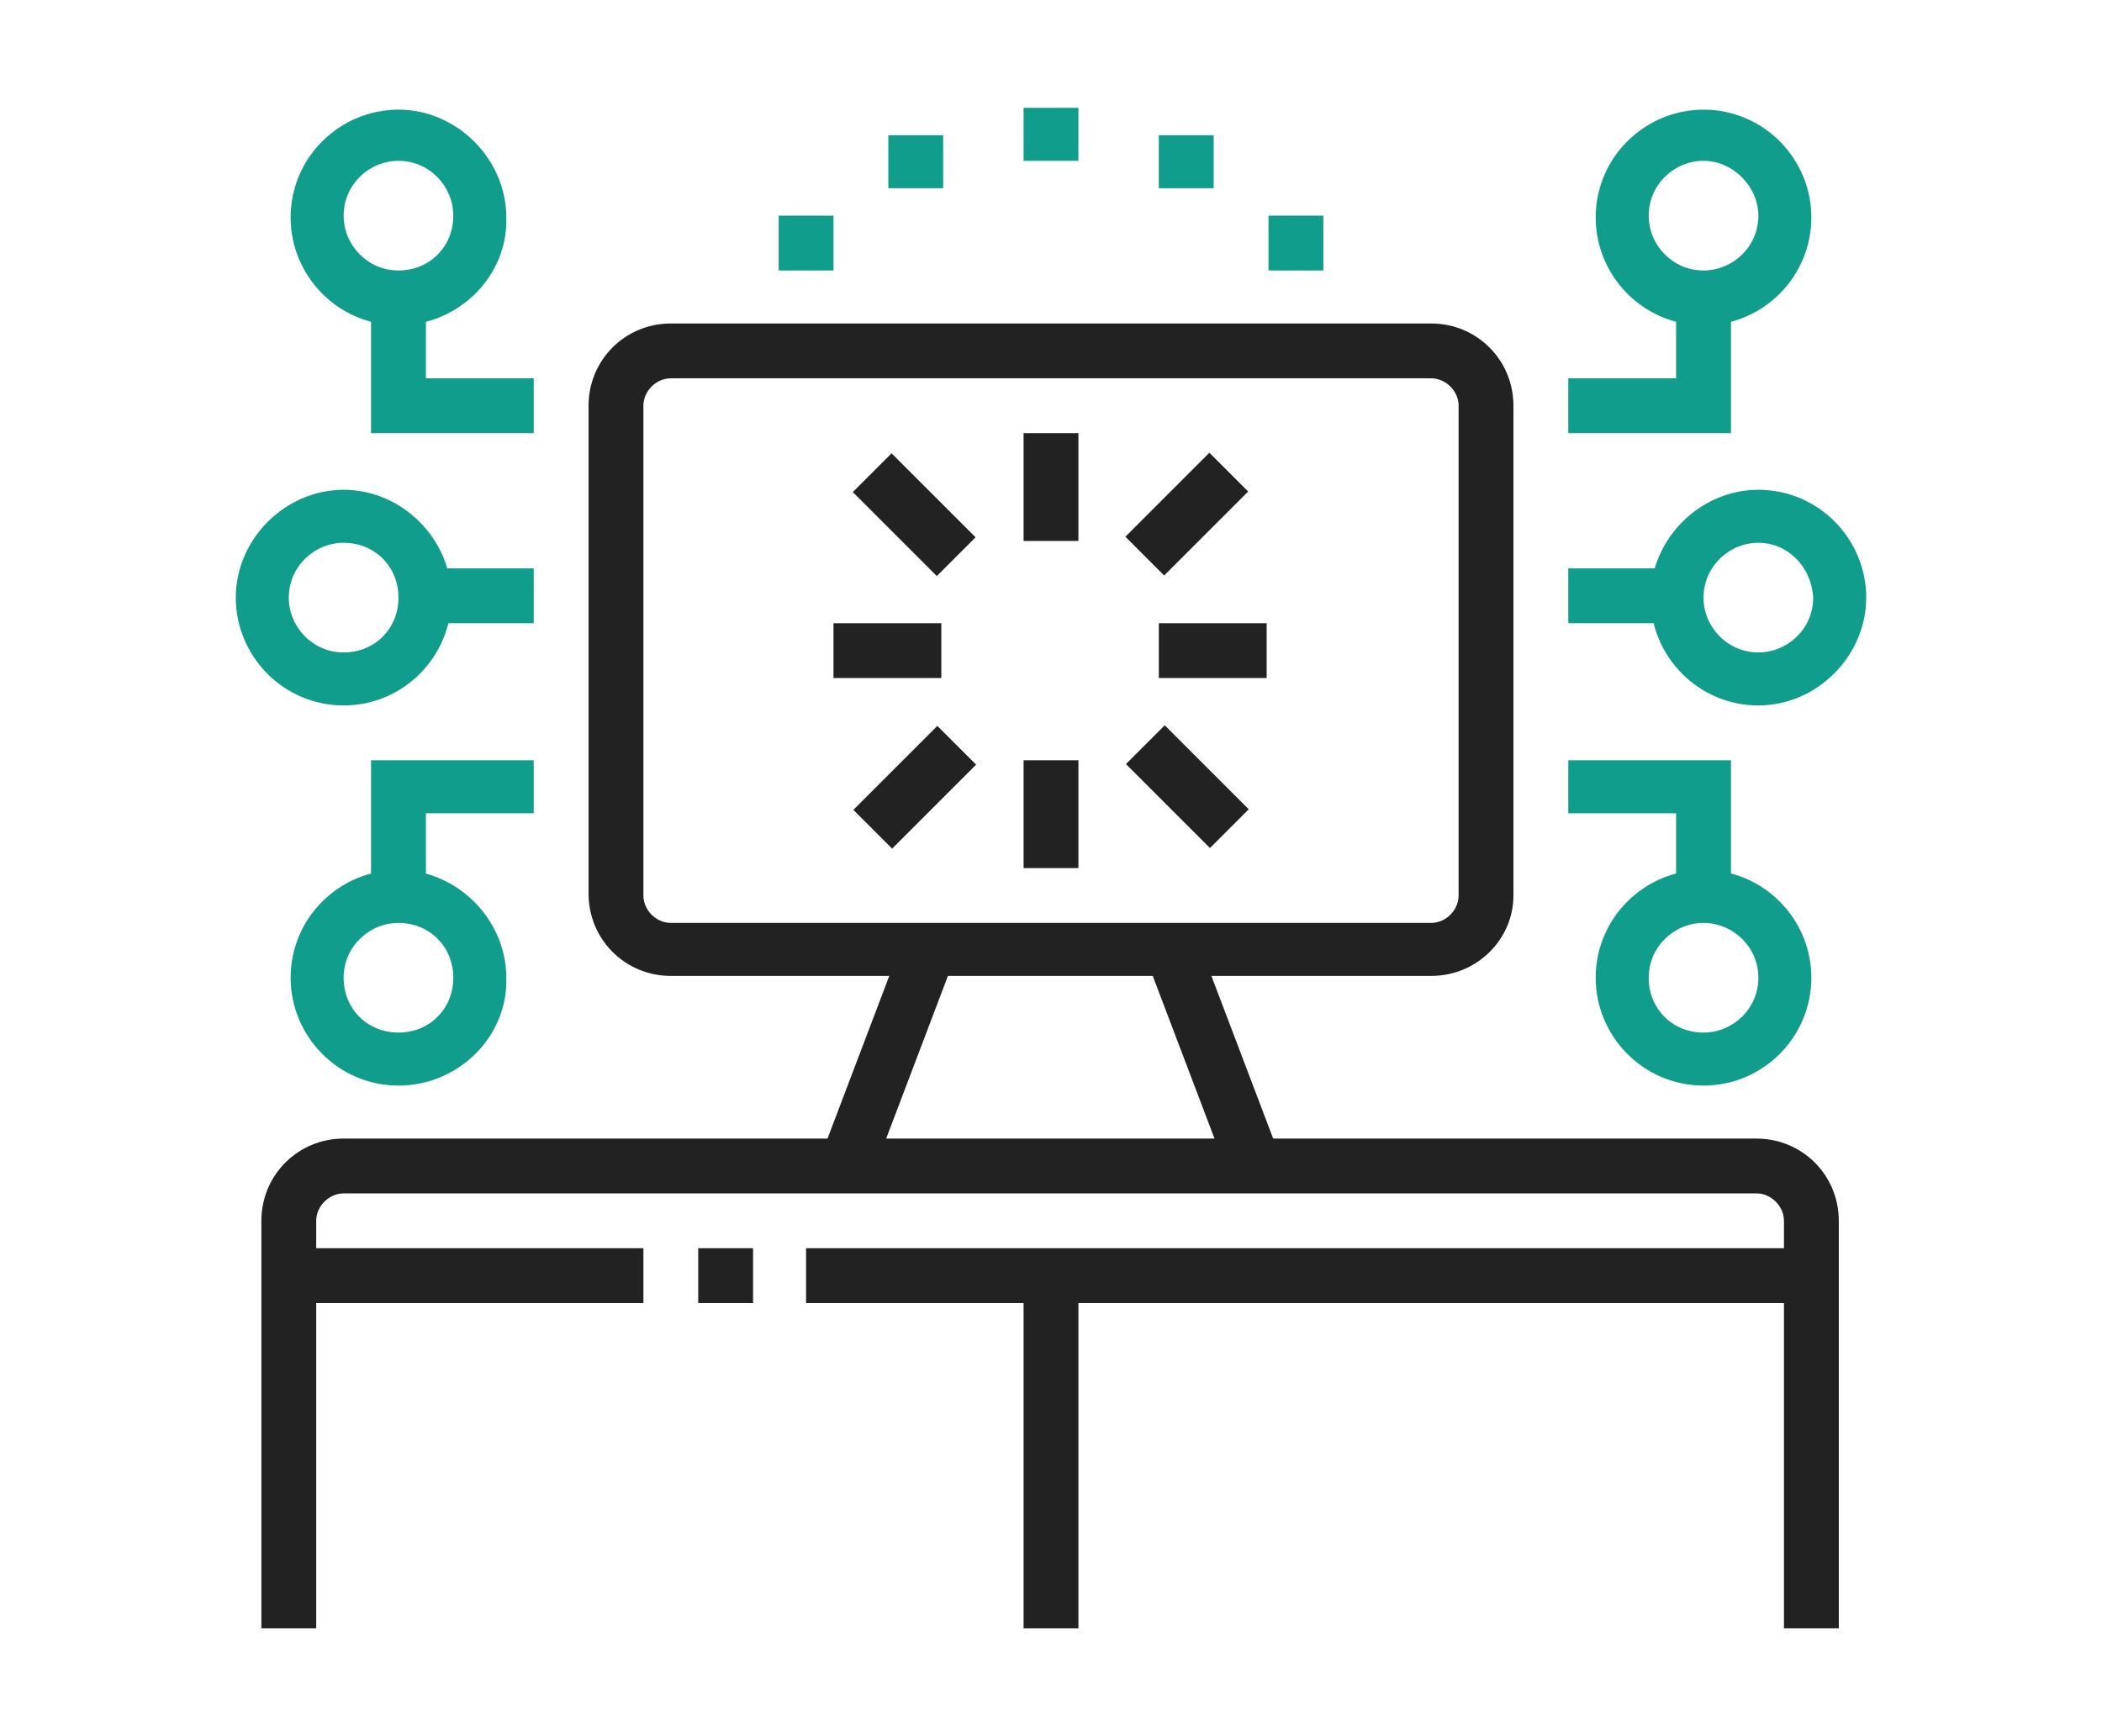 <?xml version="1.0" encoding="utf-8"?>
<!-- Generator: Adobe Illustrator 24.1.0, SVG Export Plug-In . SVG Version: 6.00 Build 0)  -->
<svg version="1.1" id="Layer_1" xmlns="http://www.w3.org/2000/svg" xmlns:xlink="http://www.w3.org/1999/xlink" x="0px" y="0px"
	 width="115px" height="95px" viewBox="0 0 115 95" style="enable-background:new 0 0 115 95;" xml:space="preserve">
<style type="text/css">
	.st0{fill:#222222;}
	.st1{fill:#109D8B;}
	.st2{display:none;}
	.st3{display:inline;fill:#222222;}
	.st4{display:inline;fill:#0D776A;}
	.st5{display:inline;}
	.st6{fill:#0D776A;}
	.st7{display:inline;fill:#109C8B;}
</style>
<g>
	<path class="st0" d="M100.6,89.1h-3V66.8c0-0.8-0.7-1.5-1.5-1.5H18.8c-0.8,0-1.5,0.7-1.5,1.5v22.3h-3V66.8c0-2.5,2-4.5,4.5-4.5
		h77.3c2.5,0,4.5,2,4.5,4.5V89.1z"/>
	<rect x="15.9" y="68.3" class="st0" width="19.3" height="3"/>
	<rect x="38.2" y="68.3" class="st0" width="3" height="3"/>
	<rect x="44.1" y="68.3" class="st0" width="55" height="3"/>
	<rect x="56" y="69.8" class="st0" width="3" height="19.3"/>
	<rect x="42.2" y="56.4" transform="matrix(0.355 -0.935 0.935 0.355 -22.818 82.725)" class="st0" width="12.7" height="3"/>
	<path class="st1" d="M21.8,17.8c-3.3,0-5.9-2.7-5.9-5.9c0-3.3,2.7-5.9,5.9-5.9s5.9,2.7,5.9,5.9C27.8,15.1,25.1,17.8,21.8,17.8z
		 M21.8,8.8c-1.6,0-3,1.3-3,3c0,1.6,1.3,3,3,3s3-1.3,3-3C24.8,10.2,23.5,8.8,21.8,8.8z"/>
	<polygon class="st1" points="29.2,23.7 20.3,23.7 20.3,16.3 23.3,16.3 23.3,20.7 29.2,20.7 	"/>
	<path class="st1" d="M21.8,59.4c-3.3,0-5.9-2.7-5.9-5.9c0-3.3,2.7-5.9,5.9-5.9s5.9,2.7,5.9,5.9C27.8,56.7,25.1,59.4,21.8,59.4z
		 M21.8,50.5c-1.6,0-3,1.3-3,3s1.3,3,3,3s3-1.3,3-3S23.5,50.5,21.8,50.5z"/>
	<path class="st1" d="M18.8,38.6c-3.3,0-5.9-2.7-5.9-5.9s2.7-5.9,5.9-5.9s5.9,2.7,5.9,5.9S22.1,38.6,18.8,38.6z M18.8,29.7
		c-1.6,0-3,1.3-3,3c0,1.6,1.3,3,3,3s3-1.3,3-3C21.8,31,20.5,29.7,18.8,29.7z"/>
	<rect x="23.3" y="31.1" class="st1" width="5.9" height="3"/>
	<polygon class="st1" points="23.3,49 20.3,49 20.3,41.6 29.2,41.6 29.2,44.5 23.3,44.5 	"/>
	<path class="st1" d="M93.2,17.8c-3.3,0-5.9-2.7-5.9-5.9c0-3.3,2.7-5.9,5.9-5.9c3.3,0,5.9,2.7,5.9,5.9
		C99.1,15.1,96.5,17.8,93.2,17.8z M93.2,8.8c-1.6,0-3,1.3-3,3c0,1.6,1.3,3,3,3c1.6,0,3-1.3,3-3C96.2,10.2,94.8,8.8,93.2,8.8z"/>
	<polygon class="st1" points="94.7,23.7 85.8,23.7 85.8,20.7 91.7,20.7 91.7,16.3 94.7,16.3 	"/>
	<path class="st1" d="M93.2,59.4c-3.3,0-5.9-2.7-5.9-5.9c0-3.3,2.7-5.9,5.9-5.9c3.3,0,5.9,2.7,5.9,5.9
		C99.1,56.7,96.5,59.4,93.2,59.4z M93.2,50.5c-1.6,0-3,1.3-3,3s1.3,3,3,3c1.6,0,3-1.3,3-3S94.8,50.5,93.2,50.5z"/>
	<path class="st1" d="M96.2,38.6c-3.3,0-5.9-2.7-5.9-5.9s2.7-5.9,5.9-5.9c3.3,0,5.9,2.7,5.9,5.9S99.4,38.6,96.2,38.6z M96.2,29.7
		c-1.6,0-3,1.3-3,3c0,1.6,1.3,3,3,3c1.6,0,3-1.3,3-3C99.1,31,97.8,29.7,96.2,29.7z"/>
	<rect x="85.8" y="31.1" class="st1" width="5.9" height="3"/>
	<polygon class="st1" points="59,5.9 56,5.9 56,8.8 59,8.8 59,5.9 	"/>
	<polygon class="st1" points="66.4,7.4 63.4,7.4 63.4,10.3 66.4,10.3 66.4,7.4 	"/>
	<polygon class="st1" points="72.4,11.8 69.4,11.8 69.4,14.8 72.4,14.8 72.4,11.8 	"/>
	<polygon class="st1" points="51.6,7.4 48.6,7.4 48.6,10.3 51.6,10.3 51.6,7.4 	"/>
	<polygon class="st1" points="45.6,11.8 42.6,11.8 42.6,14.8 45.6,14.8 45.6,11.8 	"/>
	<polygon class="st1" points="94.7,49 91.7,49 91.7,44.5 85.8,44.5 85.8,41.6 94.7,41.6 	"/>
	<rect x="56" y="23.7" class="st0" width="3" height="5.9"/>
	<rect x="56" y="41.6" class="st0" width="3" height="5.9"/>
	<rect x="63.4" y="34.1" class="st0" width="5.9" height="3"/>
	<rect x="45.6" y="34.1" class="st0" width="5.9" height="3"/>
	<rect x="61.7" y="26.6" transform="matrix(0.707 -0.707 0.707 0.707 -0.858 54.184)" class="st0" width="6.5" height="3"/>
	<path class="st0" d="M78.3,53.4H36.7c-2.5,0-4.5-2-4.5-4.5V22.2c0-2.5,2-4.5,4.5-4.5h41.6c2.5,0,4.5,2,4.5,4.5V49
		C82.8,51.4,80.8,53.4,78.3,53.4z M36.7,20.7c-0.8,0-1.5,0.7-1.5,1.5V49c0,0.8,0.7,1.5,1.5,1.5h41.6c0.8,0,1.5-0.7,1.5-1.5V22.2
		c0-0.8-0.7-1.5-1.5-1.5H36.7z"/>
	<rect x="48.5" y="24.9" transform="matrix(0.707 -0.707 0.707 0.707 -5.237 43.611)" class="st0" width="3" height="6.5"/>
	<rect x="63.5" y="39.8" transform="matrix(0.707 -0.707 0.707 0.707 -11.432 58.563)" class="st0" width="3" height="6.5"/>
	<rect x="46.8" y="41.6" transform="matrix(0.707 -0.707 0.707 0.707 -15.812 47.99)" class="st0" width="6.5" height="3"/>
	<rect x="64.9" y="51.5" transform="matrix(0.935 -0.355 0.355 0.935 -16.242 27.38)" class="st0" width="3" height="12.7"/>
</g>
<g class="st2">
	<path class="st3" d="M32,65.3c-2.6,0-5.1-1-7.2-3.1c-2.1-2.1-3.2-5.2-3-8.4c0.2-2.7,1.3-5,3.2-6.4c11.8-8.7,20-21.9,22.7-36.2
		l2.9,0.5c-2.8,15.1-11.5,29-23.8,38.1c-1.1,0.9-1.9,2.4-2,4.3c-0.2,2.3,0.7,4.6,2.2,6.1c3,3,7.1,2.9,10.6-0.1
		c9.8-7.7,21-11.1,36.4-11.1c2.2,0,5.1,0.2,7,0.4l-0.3,3c-2.1-0.2-4.9-0.4-6.7-0.4c-14.7,0-25.3,3.2-34.5,10.4
		C37.2,64.3,34.6,65.3,32,65.3z"/>
	<path class="st3" d="M83.1,53.4c-1.2,0-2.4-0.5-3.3-1.5L72,43l2.2-2l7.8,8.9c0.5,0.5,1.3,0.6,1.9,0.1l1.3-1.1
		c0.6-0.5,0.7-1.5,0.2-2.2L53.9,7.8c-0.2-0.3-0.6-0.5-0.9-0.5c-0.4,0-0.7,0.1-1,0.3l-1.5,1.3c-0.5,0.4-0.6,1.1-0.2,1.6l15,19.1
		L63,31.5L48,12.3c-1.4-1.8-1.1-4.3,0.6-5.7l1.5-1.3c0.9-0.7,2-1.1,3.2-1c1.1,0.1,2.2,0.7,2.9,1.6L87.7,45c1.5,1.9,1.3,4.7-0.6,6.3
		l-1.3,1.1C85,53,84,53.4,83.1,53.4z"/>
	<rect x="67.3" y="33.8" transform="matrix(0.787 -0.618 0.618 0.787 -7.824 50.257)" class="st3" width="3" height="5.2"/>
	<rect x="85.8" y="26.6" class="st4" width="7.4" height="3"/>
	<path class="st3" d="M42.8,44.9l-2.3-1.9c2.2-2.5,4.1-5.3,5.8-8.2l2.6,1.5C47.1,39.3,45.1,42.2,42.8,44.9z"/>
	<path class="st3" d="M51.4,31.7l-2.7-1.3c0.7-1.4,1.3-2.9,1.9-4.3l2.8,1.1C52.8,28.7,52.1,30.2,51.4,31.7z"/>
	<rect x="33.6" y="43.6" transform="matrix(0.802 -0.598 0.598 0.802 -24.446 31.414)" class="st3" width="3" height="17.8"/>
	<path class="st4" d="M43.4,73.3l-2.8-1.1c0.3-0.9,0.5-1.8,0.5-2.5c0-2.6,1.2-6.6,7-10.4l1.6,2.5c-3.7,2.5-5.6,5.2-5.6,7.9
		C44.1,70.9,43.9,72.1,43.4,73.3z"/>
	<path class="st3" d="M65.6,83.1c-1.2,0-2.2-0.2-2.8-0.7c-0.2-0.2-0.5-0.4-4-5.2l2.4-1.7c2.1,3,3.1,4.2,3.4,4.6
		c0.7,0.3,3.4,0.2,4.9-1.3c1.3-1.3,1.5-3.3,1.4-4.1c-0.3-0.5-1.4-1.9-3.5-4.3l2.3-1.9c3.8,4.6,4,5.1,4.1,5.4
		c0.3,1.3,0.2,4.8-2.2,7.1C69.9,82.4,67.6,83.1,65.6,83.1z"/>
	<path class="st3" d="M58.3,59.8c-2.9-3.3-5.1-5.8-5.1-5.8l2.2-2c0,0,2.2,2.5,5.1,5.9L58.3,59.8z"/>
	<path class="st4" d="M51.5,90.7l-2.3-1.8l3.6-4.6c0.2-0.2,0.2-0.5,0.2-0.7c0-0.3-0.2-0.5-0.4-0.7l-12.9-9.9
		c-0.5-0.4-1.1-0.3-1.4,0.2l-2.9,4.3l-2.5-1.7l3-4.4c1.4-1.8,3.9-2.1,5.7-0.8l12.9,9.9c0.9,0.7,1.4,1.6,1.5,2.7
		c0.1,1.1-0.2,2.1-0.8,2.9L51.5,90.7z"/>
	<path class="st3" d="M77.5,34.6l-2-2.2c1.7-1.5,2.7-3.7,2.7-5.8c0-4.1-3.3-7.4-7.4-7.4c-1.6,0-3.3,0.6-4.6,1.6l-1.8-2.4
		c1.9-1.4,4.2-2.2,6.4-2.2c5.7,0,10.4,4.7,10.4,10.4C81.3,29.6,79.9,32.6,77.5,34.6z"/>
	<g class="st5">
		<rect x="69.4" y="4.3" class="st6" width="3" height="7.4"/>
	</g>
	<g class="st5">
		<rect x="76.8" y="9.3" transform="matrix(0.521 -0.854 0.854 0.521 29.445 73.925)" class="st6" width="7.4" height="3"/>
	</g>
	<g class="st5">
		<rect x="83.7" y="16.6" transform="matrix(0.889 -0.458 0.458 0.889 1.422 42.052)" class="st6" width="7.4" height="3"/>
	</g>
	<path class="st4" d="M53.7,81.9l-2.3-1.9c0.1-0.2,0.3-0.3,0.4-0.5c0.9-1.1,2-2.5,5.2-3.7c6.1-2.1,7.4-3.3,10-6.9
		c0.9-1.3,1.1-2.9,0.4-4.4c-1.7-3.7-3.6-4.4-5.9-5.1c-0.2-0.1-0.5-0.1-0.7,0.1c-0.1,0.1-0.3,0.2-0.4,0.5c-1.3,4.5-6.5,5.9-8.2,6.3
		l-1,0.3l-6.5-9.3l2.4-1.7l5.3,7.6c2.9-0.9,4.6-2.3,5.2-4c0.3-1,1-1.8,1.9-2.3c0.9-0.5,2-0.6,3-0.2c2.5,0.9,5.4,1.9,7.7,6.7
		c1.1,2.4,0.8,5.2-0.7,7.3c-3,4.2-4.7,5.6-11.5,8c-2.4,0.8-3.1,1.7-3.8,2.7C54.1,81.5,53.9,81.7,53.7,81.9z"/>
</g>
<g class="st2">
	<path class="st7" d="M98.7,50.7l-8.9-6.2l-12.4-31c-0.3-0.7-0.4-1.4-0.4-2.2c0-3.3,2.7-5.9,5.9-5.9c2.4,0,4.6,1.5,5.5,3.7l12.4,31
		L98.7,50.7z M92.2,42.6l4.4,3.1l1.1-5.3L85.7,10.3c-0.5-1.1-1.5-1.9-2.8-1.9c-1.6,0-3,1.3-3,3c0,0.4,0.1,0.8,0.2,1.1L92.2,42.6z"/>
	<rect x="79.7" y="12.9" transform="matrix(0.929 -0.371 0.371 0.929 0.654 32.261)" class="st7" width="8.9" height="3"/>
	<path class="st3" d="M79.2,90.2c-1.8,0-3.5-1-4.2-2.7L59.5,51.7c-0.5-1.1-0.5-2.4-0.1-3.5c0.5-1.1,1.3-2,2.4-2.5l17-7.3
		c2.3-1,5,0.1,6,2.4l15.5,35.7c0.5,1.1,0.5,2.4,0.1,3.5c-0.5,1.1-1.3,2-2.4,2.5h0l-17,7.3C80.4,90,79.8,90.2,79.2,90.2z M80.7,41.1
		c-0.2,0-0.4,0-0.6,0.1l-17,7.3c-0.4,0.2-0.7,0.5-0.9,0.9c-0.2,0.4-0.1,0.8,0,1.2l15.5,35.7c0.3,0.8,1.3,1.2,2.1,0.8l17-7.3h0
		c0.4-0.2,0.7-0.5,0.9-0.9c0.2-0.4,0.1-0.8,0-1.2L82.2,42.1C81.9,41.5,81.3,41.1,80.7,41.1z"/>
	<rect x="68.2" y="51.4" transform="matrix(0.917 -0.398 0.398 0.917 -16.823 32.44)" class="st3" width="3" height="10.8"/>
	<rect x="72.4" y="65.1" transform="matrix(0.917 -0.398 0.398 0.917 -20.327 34.912)" class="st3" width="3" height="2.7"/>
	<rect x="71.3" y="71.2" transform="matrix(0.92 -0.393 0.393 0.92 -21.805 38.667)" class="st3" width="24.7" height="3"/>
	<polygon class="st3" points="87.4,76.8 84.4,76.8 84.4,79.8 87.4,79.8 87.4,76.8 	"/>
	<polygon class="st3" points="69.6,84.2 40.7,84.2 27.9,71.4 27.9,20.3 77,20.3 77,36.6 74,36.6 74,23.2 30.9,23.2 30.9,70.2 
		41.9,81.2 69.6,81.2 	"/>
	<polygon class="st3" points="42.8,82.7 39.8,82.7 39.8,72.3 29.4,72.3 29.4,69.3 42.8,69.3 	"/>
	<polygon class="st3" points="71,35.1 33.9,35.1 33.9,26.2 59.1,26.2 59.1,29.2 36.8,29.2 36.8,32.2 68.1,32.2 68.1,26.2 71,26.2 	
		"/>
	<rect x="62.1" y="26.2" class="st3" width="3" height="3"/>
	<path class="st3" d="M45.8,50H33.9V38.1h11.9V50z M36.8,47h5.9v-5.9h-5.9V47z"/>
	<polygon class="st3" points="56.2,50 48.7,50 48.7,38.1 60.6,38.1 60.6,44.1 57.7,44.1 57.7,41.1 51.7,41.1 51.7,47 56.2,47 	"/>
	<polygon class="st3" points="60.6,63.4 33.9,63.4 33.9,54.5 57.7,54.5 57.7,57.4 36.8,57.4 36.8,60.4 60.6,60.4 	"/>
	<polygon class="st7" points="24,50.3 14.2,46.4 28.2,4.8 57.6,14.8 56.7,17.7 30,8.6 17.9,44.7 25.1,47.5 	"/>
	<rect x="22" y="54.5" class="st7" width="3" height="3"/>
	<rect x="22" y="60.4" class="st7" width="3" height="17.8"/>
</g>
</svg>
